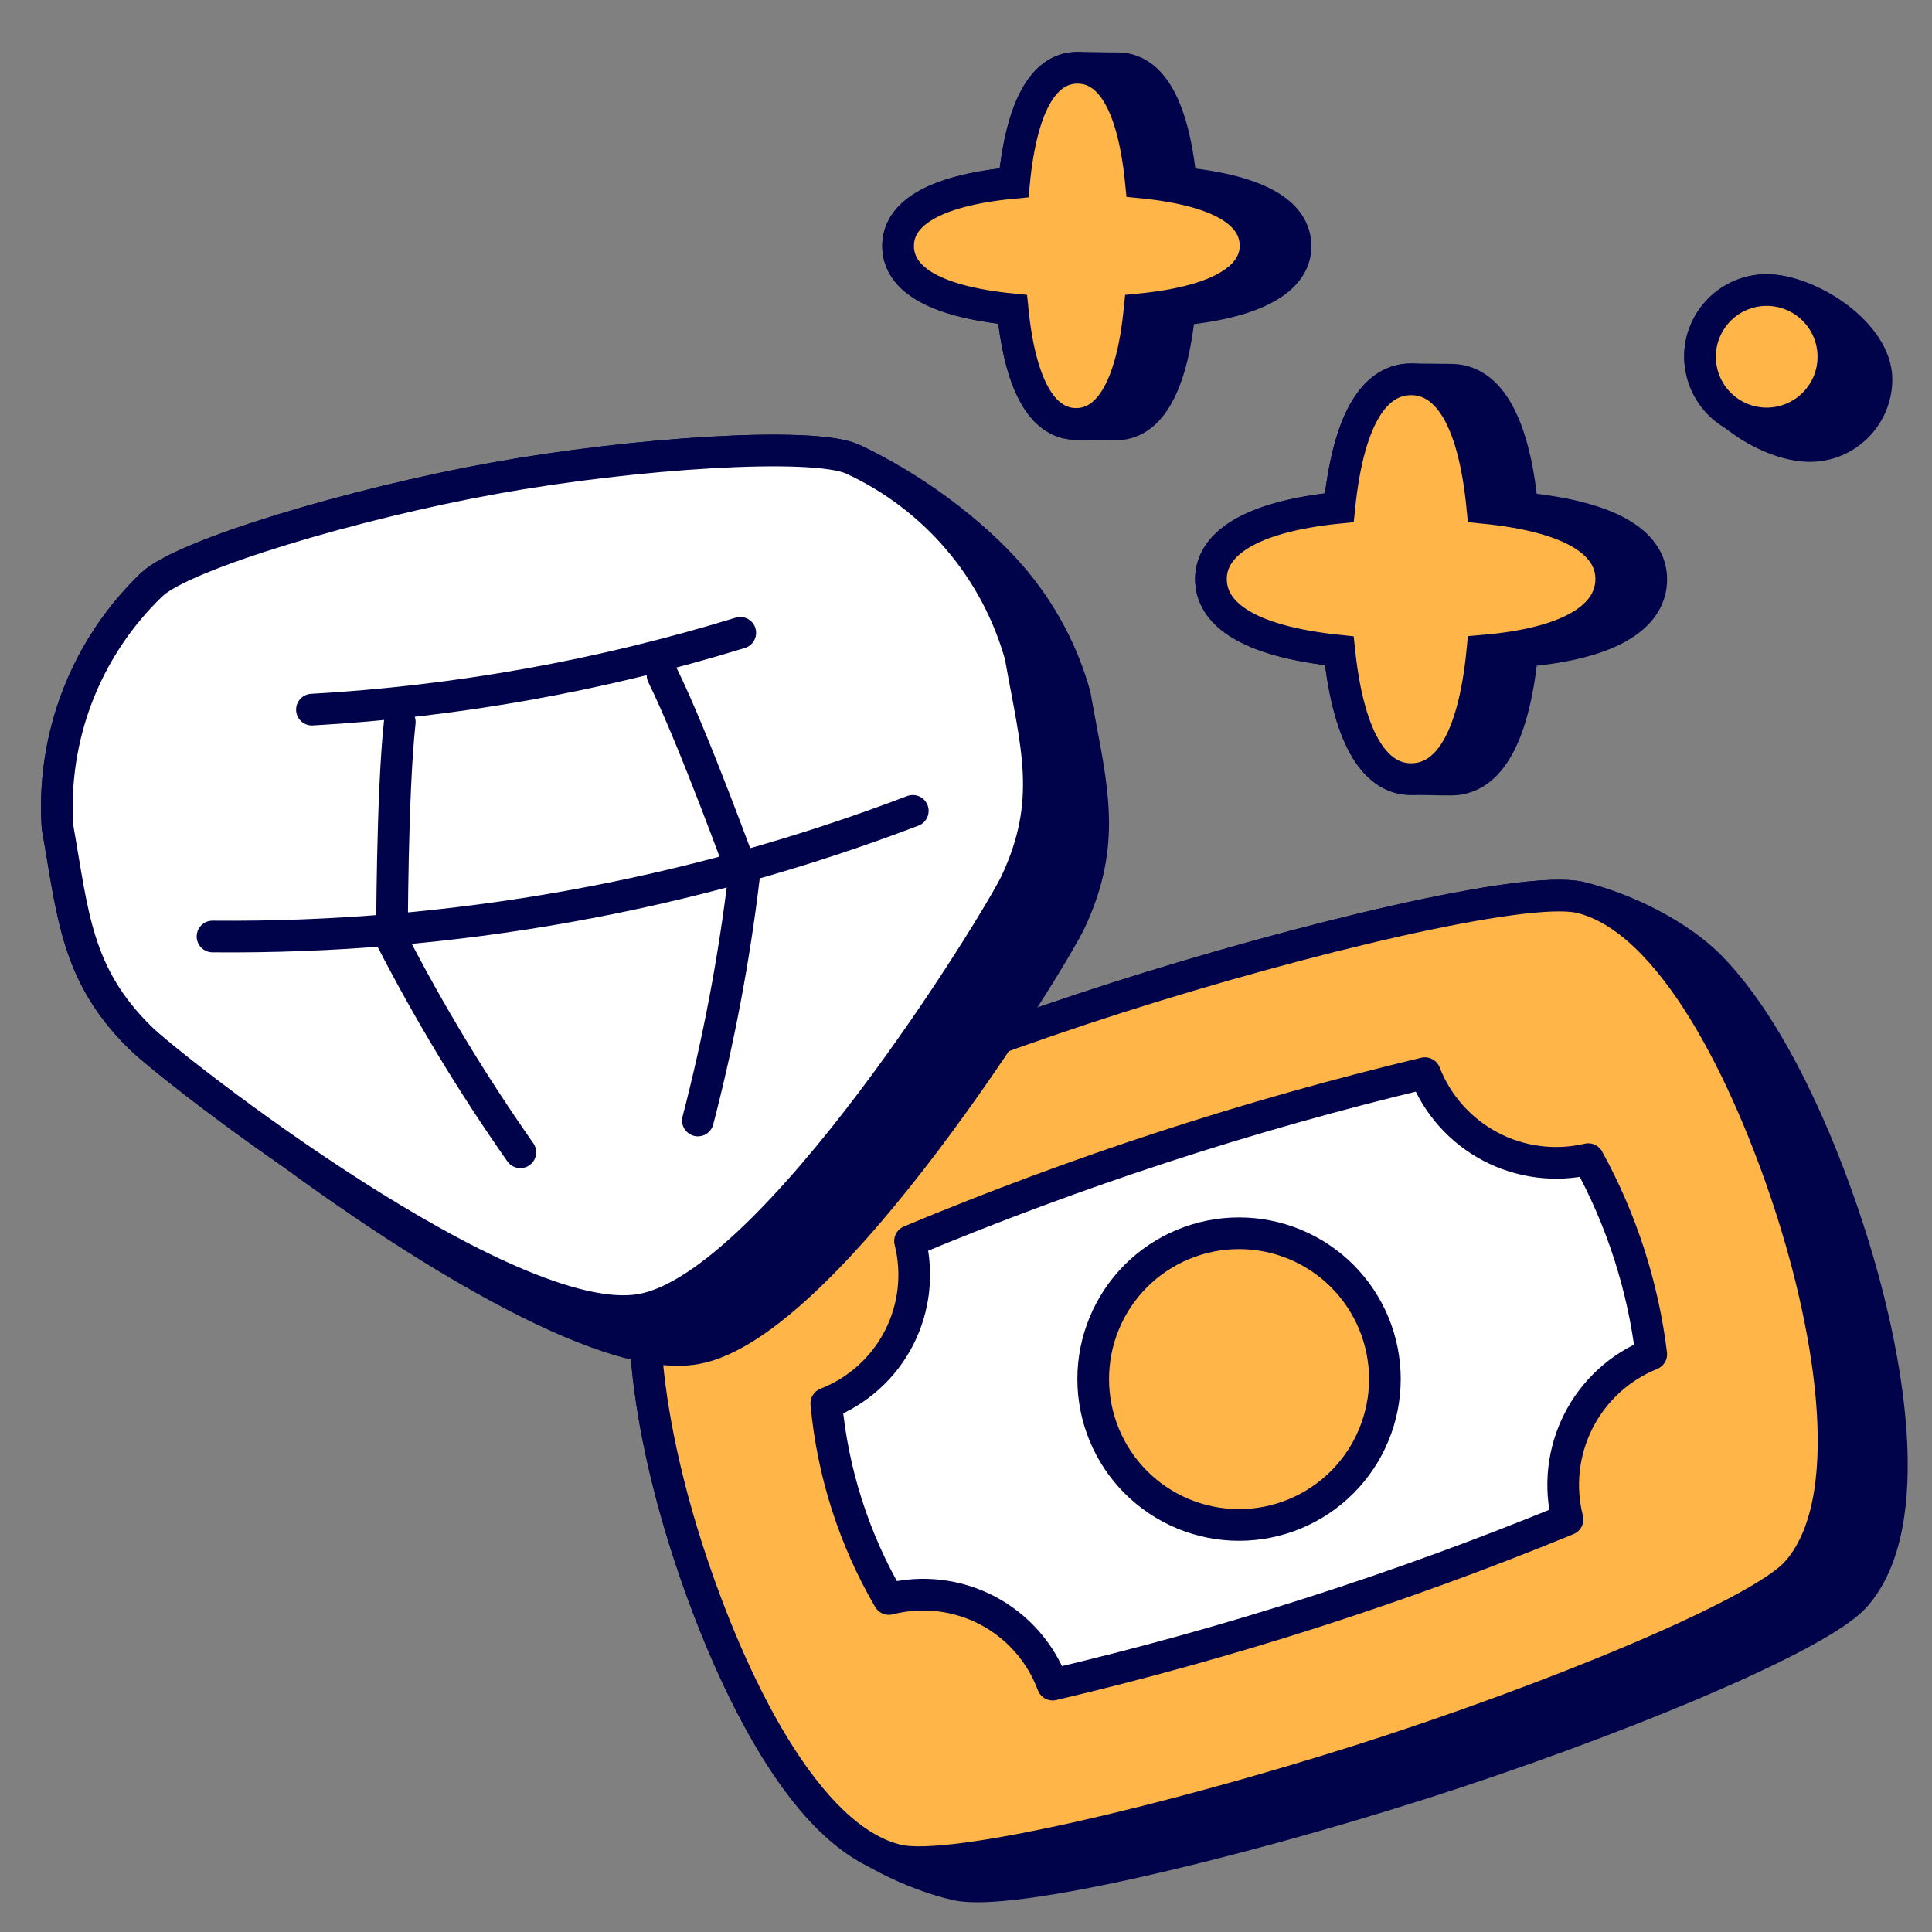 <svg width="61" height="61" viewBox="0 0 61 61" fill="none" xmlns="http://www.w3.org/2000/svg">
<rect x="0" y="0" width="61" height="61" fill="#808080" stroke="none"/>
<g clip-path="url(#clip0_2032_17465)">
<path d="M45.817 11.99C46.877 11.99 47.777 13.066 48.067 16.043C51.046 16.334 52.136 17.236 52.136 18.295C52.136 19.37 51.046 20.315 48.068 20.561C47.777 23.525 46.891 24.614 45.817 24.614C45.367 24.614 45.004 24.599 44.552 24.599C43.478 24.599 42.592 23.452 42.287 20.548C39.323 20.242 38.234 19.342 38.234 18.281C38.234 17.221 39.382 16.319 42.286 16.03C42.592 13.037 43.492 11.977 44.552 11.977C45.002 11.977 45.367 11.99 45.817 11.99Z" fill="#00034A" stroke="#00034A" stroke-miterlimit="10" stroke-linecap="round"/>
<path d="M35.285 2.156C34.826 2.156 34.479 2.141 34.02 2.141C33.06 2.141 32.277 3.116 32.016 5.772C29.372 6.02 28.356 6.804 28.356 7.763C28.356 8.723 29.328 9.506 31.971 9.768C32.234 12.411 33.032 13.385 33.977 13.385C34.436 13.385 34.781 13.4 35.241 13.4C36.185 13.4 36.984 12.425 37.245 9.782C39.933 9.521 40.905 8.693 40.905 7.778C40.905 6.818 39.933 6.035 37.289 5.772C37.028 3.129 36.243 2.156 35.285 2.156Z" fill="#00034A" stroke="#00034A" stroke-miterlimit="10" stroke-linecap="round"/>
<path d="M53.675 11.264C53.675 10.102 54.618 9.158 55.781 9.158C57.146 9.158 59.247 10.537 59.247 11.977C59.247 13.139 58.305 14.083 57.141 14.083C55.776 14.083 53.675 12.703 53.675 11.264Z" fill="#00034A" stroke="#00034A" stroke-miterlimit="10" stroke-linecap="round"/>
<path d="M49.885 28.333C48.14 27.942 41.094 29.641 35.27 31.501C29.444 33.361 22.718 36.106 21.527 37.426C19.538 39.664 20.423 44.995 21.746 49.048C22.71 52.009 24.242 55.458 26.129 57.361C27.122 58.363 28.814 59.187 30.197 59.505C31.925 59.896 38.912 58.212 44.812 56.338C50.708 54.463 57.377 51.733 58.566 50.41C60.559 48.173 59.672 42.843 58.349 38.789C57.395 35.86 55.885 32.459 54.019 30.541C53.018 29.514 51.293 28.663 49.885 28.333Z" fill="#00034A" stroke="#00034A" stroke-miterlimit="10"/>
<path d="M56.726 49.644C58.717 47.408 57.83 42.076 56.508 38.023C55.185 33.97 52.803 29.015 49.885 28.333C48.14 27.942 41.094 29.641 35.27 31.501C29.444 33.361 22.718 36.106 21.527 37.426C19.538 39.664 20.423 44.995 21.746 49.048C23.067 53.101 25.451 58.069 28.355 58.738C30.084 59.131 37.07 57.445 42.969 55.572C48.867 53.697 55.535 50.967 56.724 49.644H56.726Z" fill="#FFB547" stroke="#00034A" stroke-miterlimit="10"/>
<path d="M44.989 33.883C45.377 34.88 46.113 35.704 47.06 36.203C48.008 36.702 49.103 36.842 50.146 36.598C51.196 38.506 51.871 40.597 52.136 42.758C51.139 43.161 50.322 43.911 49.836 44.87C49.35 45.829 49.227 46.932 49.492 47.974C44.22 50.14 38.785 51.884 33.236 53.189C32.861 52.179 32.125 51.343 31.17 50.844C30.214 50.345 29.108 50.218 28.064 50.486C26.963 48.597 26.289 46.49 26.089 44.312C27.079 43.927 27.894 43.193 28.381 42.249C28.867 41.305 28.993 40.215 28.733 39.185C34.001 36.985 39.437 35.211 44.989 33.883Z" fill="white" stroke="#00034A" stroke-linecap="round" stroke-linejoin="round"/>
<path d="M39.121 48.148C40.342 48.148 41.513 47.662 42.377 46.799C43.24 45.935 43.726 44.764 43.726 43.542C43.726 42.321 43.24 41.15 42.377 40.286C41.513 39.423 40.342 38.938 39.121 38.938C37.899 38.938 36.728 39.423 35.864 40.286C35.001 41.15 34.516 42.321 34.516 43.542C34.516 44.764 35.001 45.935 35.864 46.799C36.728 47.662 37.899 48.148 39.121 48.148Z" fill="#FFB547" stroke="#00034A" stroke-miterlimit="10"/>
<path d="M26.903 14.489C25.624 13.937 20.032 14.3 15.601 15.1C11.17 15.899 5.795 17.51 4.793 18.455C3.768 19.437 2.97 20.631 2.456 21.953C1.942 23.276 1.723 24.695 1.816 26.111C1.873 26.437 1.925 26.752 1.976 27.055C2.357 29.33 2.636 31.009 4.444 32.779C4.834 33.161 6.712 34.684 9.104 36.343C12.823 39.085 19.006 43.1 21.965 42.577C26.149 41.836 33.194 30.346 33.79 29.096C34.855 26.825 34.547 25.196 34.123 22.955C34.063 22.628 33.997 22.289 33.935 21.935C33.553 20.575 32.88 19.314 31.961 18.239C30.68 16.741 28.699 15.313 26.903 14.489Z" fill="#00034A" stroke="#00034A" stroke-miterlimit="10"/>
<path d="M32.074 27.869C33.295 25.268 32.713 23.51 32.219 20.707C31.837 19.347 31.164 18.086 30.246 17.012C29.328 15.939 28.187 15.078 26.903 14.489C25.624 13.937 20.032 14.3 15.601 15.1C11.17 15.899 5.795 17.51 4.793 18.455C3.768 19.437 2.97 20.631 2.456 21.953C1.942 23.276 1.723 24.695 1.816 26.111C2.309 28.886 2.396 30.773 4.444 32.779C5.432 33.752 16.066 42.091 20.249 41.35C24.434 40.609 31.478 29.119 32.074 27.869Z" fill="white" stroke="#00034A" stroke-miterlimit="10"/>
<path d="M6.71 29.569C14.263 29.637 21.762 28.292 28.82 25.602" stroke="#00034A" stroke-miterlimit="10" stroke-linecap="round"/>
<path d="M9.849 22.406C14.438 22.146 18.979 21.331 23.373 19.98" stroke="#00034A" stroke-miterlimit="10" stroke-linecap="round"/>
<path d="M12.623 22.798C12.376 25.036 12.376 29.684 12.376 29.684C13.574 32.006 14.928 34.243 16.429 36.382" stroke="#00034A" stroke-miterlimit="10" stroke-linecap="round"/>
<path d="M20.918 21.317C21.905 23.321 23.489 27.694 23.489 27.694C23.178 30.285 22.692 32.852 22.035 35.378" stroke="#00034A" stroke-miterlimit="10" stroke-linecap="round"/>
<path d="M50.872 18.281C50.872 17.221 49.783 16.319 46.804 16.03C46.514 13.051 45.613 11.977 44.554 11.977C43.492 11.977 42.592 13.037 42.286 16.03C39.382 16.319 38.234 17.221 38.234 18.28C38.234 19.342 39.323 20.242 42.286 20.546C42.592 23.452 43.478 24.599 44.552 24.599C45.628 24.599 46.514 23.51 46.804 20.548C49.783 20.3 50.872 19.355 50.872 18.281Z" fill="#FFB547" stroke="#00034A" stroke-miterlimit="10"/>
<path d="M39.642 7.763C39.642 6.803 38.669 6.02 36.024 5.759C35.763 3.114 34.979 2.141 34.02 2.141C33.06 2.141 32.277 3.116 32.016 5.772C29.372 6.02 28.356 6.804 28.356 7.763C28.356 8.723 29.328 9.506 31.971 9.768C32.234 12.411 33.032 13.385 33.977 13.385C34.922 13.385 35.72 12.411 35.981 9.768C38.669 9.506 39.642 8.678 39.642 7.763Z" fill="#FFB547" stroke="#00034A" stroke-miterlimit="10"/>
<path d="M55.781 13.37C56.339 13.37 56.875 13.148 57.27 12.753C57.665 12.358 57.887 11.823 57.887 11.264C57.887 10.706 57.665 10.17 57.27 9.775C56.875 9.38 56.339 9.158 55.781 9.158C55.222 9.158 54.687 9.38 54.292 9.775C53.897 10.17 53.675 10.706 53.675 11.264C53.675 11.823 53.897 12.358 54.292 12.753C54.687 13.148 55.222 13.37 55.781 13.37Z" fill="#FFB547" stroke="#00034A" stroke-miterlimit="10" stroke-linecap="round"/>
</g>
<defs>
<clipPath id="clip0_2032_17465">
<rect width="60" height="60" fill="white" transform="translate(0.721 0.469)"/>
</clipPath>
</defs>
</svg>
